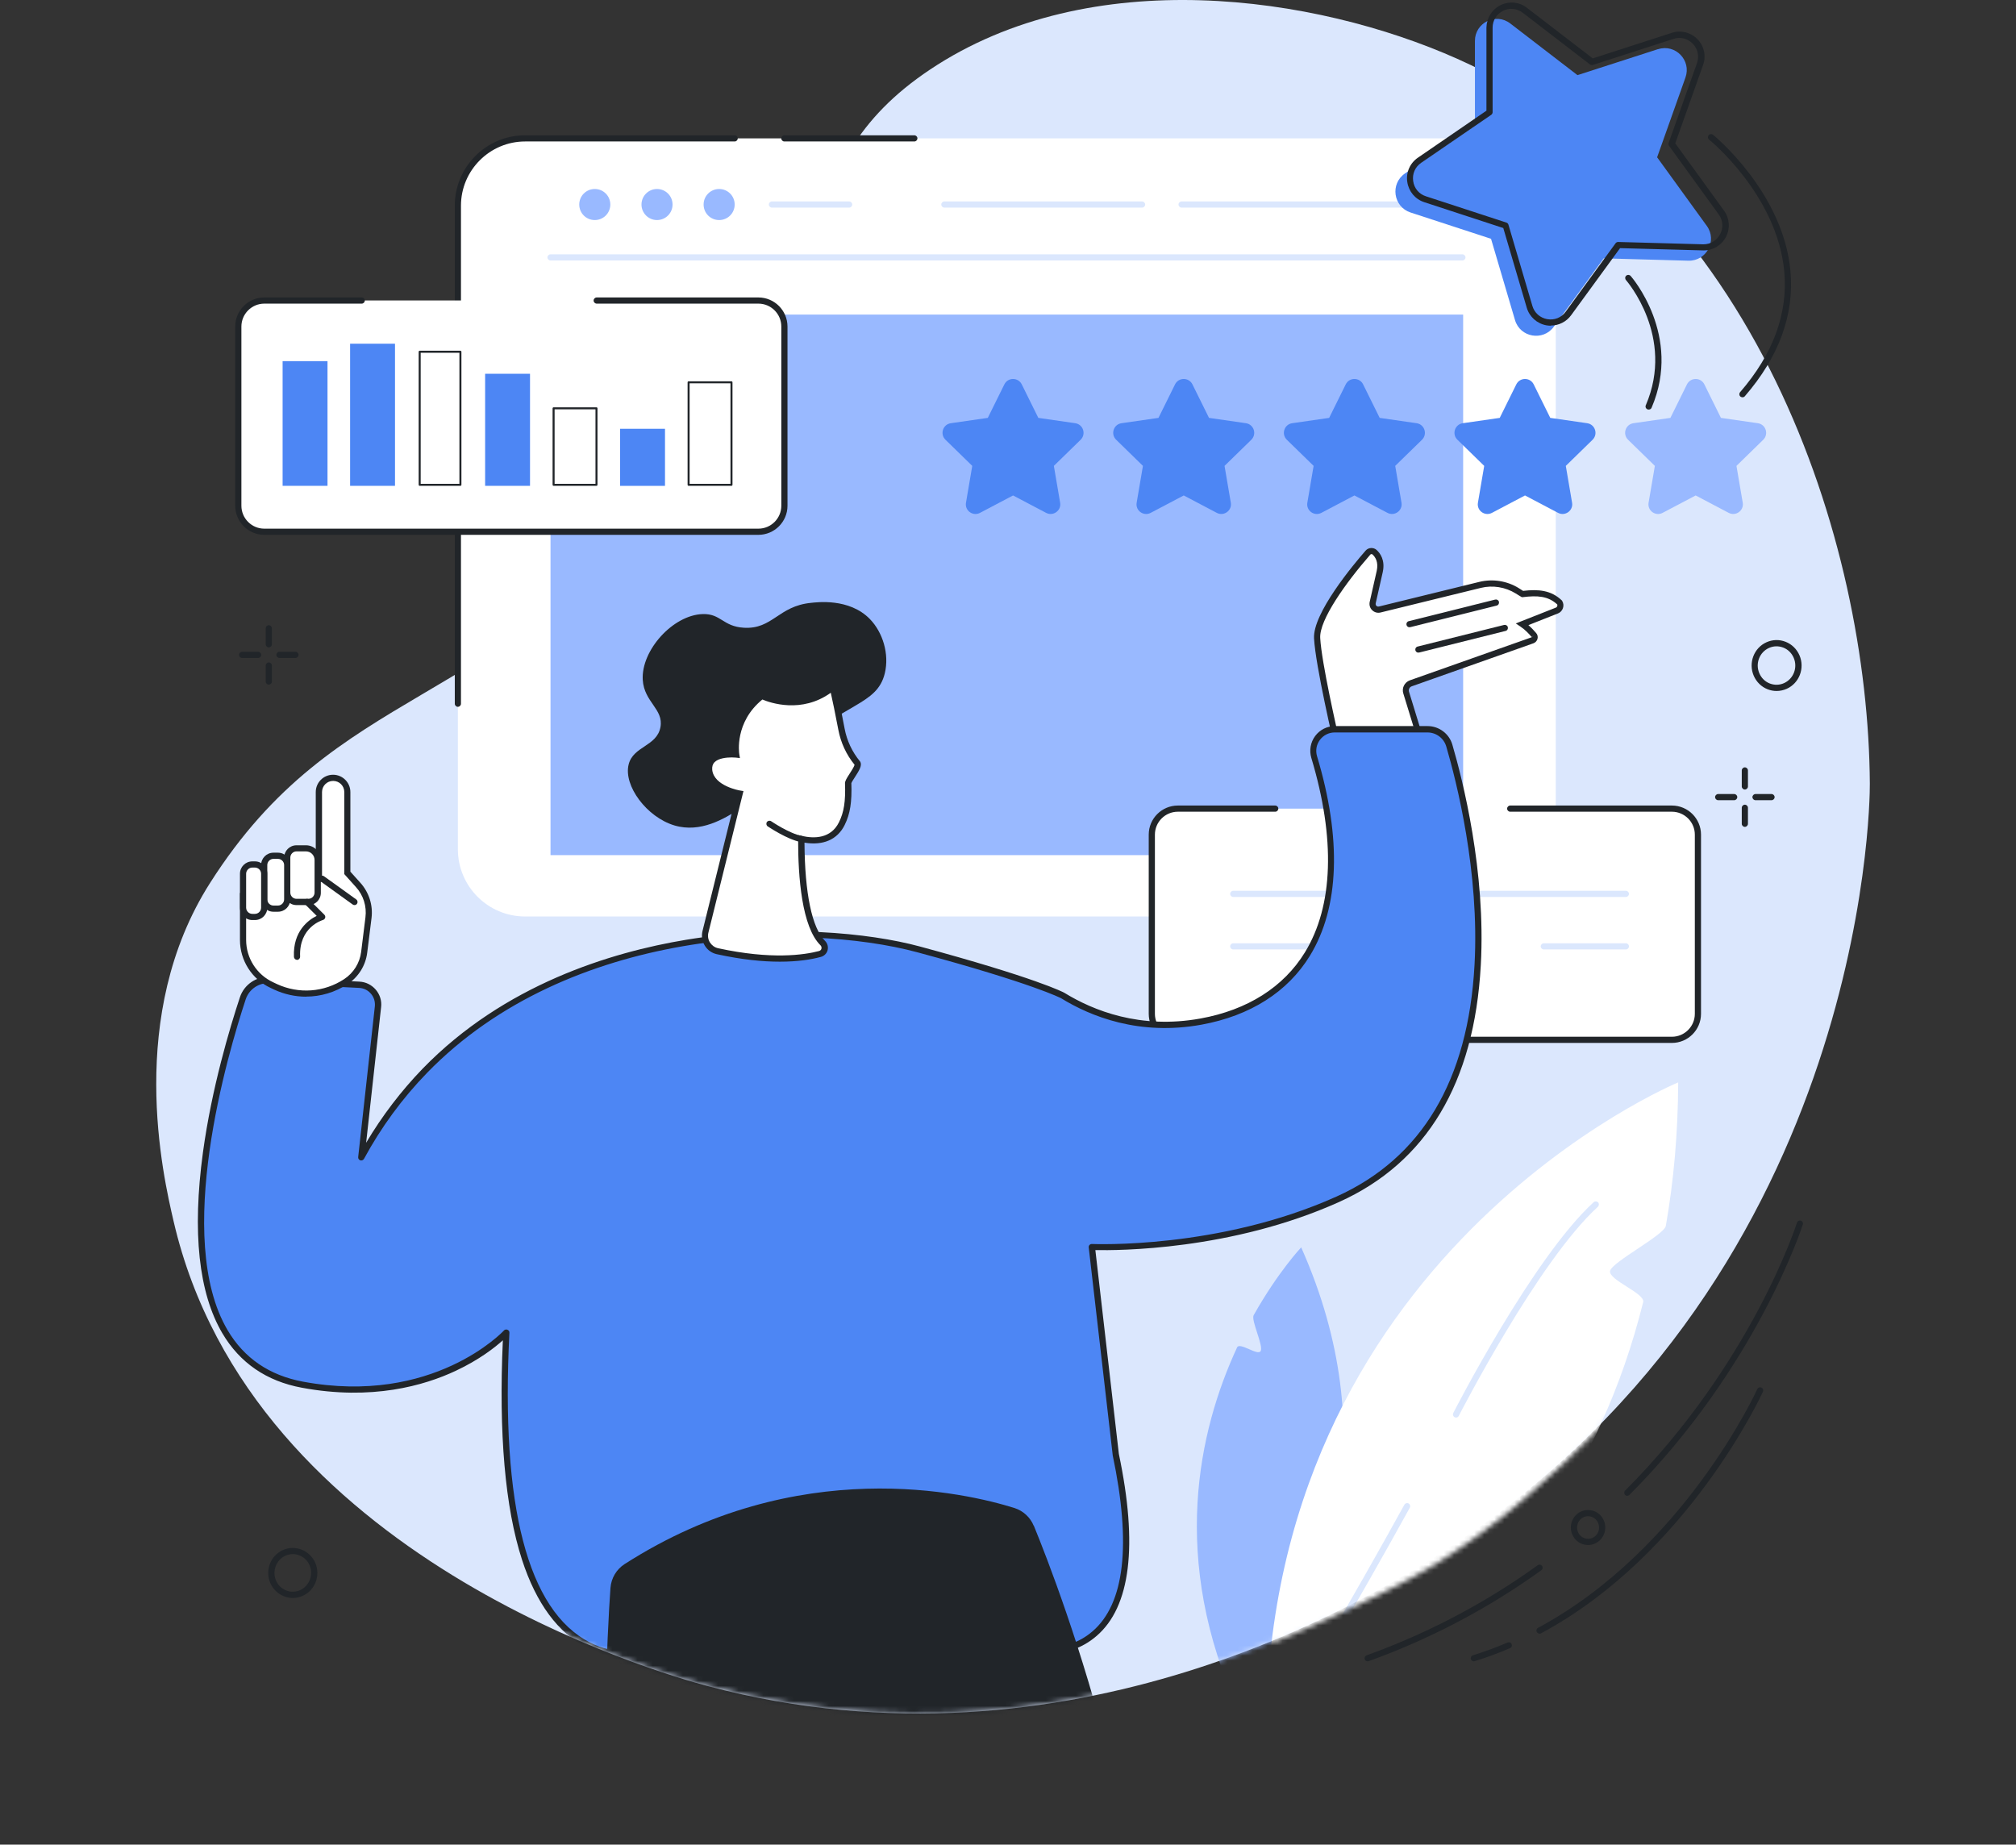 <svg width="400" height="366" viewBox="0 0 400 366" fill="none" xmlns="http://www.w3.org/2000/svg">
<rect x="0" y="0" width="400" height="366" fill="#333333" stroke="none"/>
<path d="M370.999 155.487C370.702 107.513 348.683 38.225 289.159 11.676C260.957 -0.912 216.361 -7.429 184.576 13.774C154.888 33.565 167.755 56.568 135.004 96.095C97.296 141.6 66.958 135.455 41.671 175.204C24.961 201.457 32.332 233.223 34.449 242.339C49.933 309.139 131.253 332.105 140.388 334.537C212.796 353.79 272.394 316.547 284.648 308.898C369.885 255.632 371.036 159.888 370.999 155.506V155.487Z" fill="#DBE7FD"/>
<path d="M104.197 27.455H295.337C302.707 27.455 308.686 33.433 308.686 40.804V168.501C308.686 175.871 302.707 181.849 295.337 181.849H104.197C96.826 181.849 90.848 175.871 90.848 168.501V40.804C90.848 33.433 96.826 27.455 104.197 27.455Z" fill="white"/>
<path d="M90.849 140.245C90.515 140.245 90.237 139.966 90.237 139.632V40.806C90.237 33.101 96.493 26.844 104.199 26.844H145.768C146.103 26.844 146.381 27.122 146.381 27.457C146.381 27.791 146.103 28.069 145.768 28.069H104.199C97.18 28.069 91.462 33.788 91.462 40.806V139.632C91.462 139.966 91.184 140.245 90.849 140.245Z" fill="#212529"/>
<path d="M181.414 28.069H155.626C155.292 28.069 155.013 27.791 155.013 27.457C155.013 27.122 155.292 26.844 155.626 26.844H181.414C181.749 26.844 182.027 27.122 182.027 27.457C182.027 27.791 181.749 28.069 181.414 28.069Z" fill="#212529"/>
<path d="M290.16 51.685H109.232C108.897 51.685 108.619 51.407 108.619 51.072C108.619 50.738 108.897 50.46 109.232 50.46H290.16C290.494 50.46 290.772 50.738 290.772 51.072C290.772 51.407 290.494 51.685 290.16 51.685Z" fill="#DBE7FD"/>
<path d="M121.094 40.582C121.094 42.29 119.721 43.664 118.012 43.664C116.304 43.664 114.93 42.29 114.93 40.582C114.93 38.874 116.304 37.5 118.012 37.5C119.721 37.5 121.094 38.874 121.094 40.582Z" fill="#99B9FF"/>
<path d="M130.361 43.664C132.063 43.664 133.443 42.284 133.443 40.582C133.443 38.88 132.063 37.5 130.361 37.5C128.659 37.5 127.279 38.88 127.279 40.582C127.279 42.284 128.659 43.664 130.361 43.664Z" fill="#99B9FF"/>
<path d="M145.769 40.582C145.769 42.29 144.395 43.664 142.687 43.664C140.979 43.664 139.605 42.29 139.605 40.582C139.605 38.874 140.979 37.5 142.687 37.5C144.395 37.5 145.769 38.874 145.769 40.582Z" fill="#99B9FF"/>
<path d="M290.328 41.194H234.444C234.109 41.194 233.831 40.915 233.831 40.581C233.831 40.247 234.109 39.968 234.444 39.968H290.328C290.662 39.968 290.941 40.247 290.941 40.581C290.941 40.915 290.662 41.194 290.328 41.194Z" fill="#DBE7FD"/>
<path d="M226.602 41.194H187.372C187.037 41.194 186.759 40.915 186.759 40.581C186.759 40.247 187.037 39.968 187.372 39.968H226.602C226.936 39.968 227.215 40.247 227.215 40.581C227.215 40.915 226.936 41.194 226.602 41.194Z" fill="#DBE7FD"/>
<path d="M168.479 41.194H153.162C152.827 41.194 152.549 40.915 152.549 40.581C152.549 40.247 152.827 39.968 153.162 39.968H168.479C168.813 39.968 169.091 40.247 169.091 40.581C169.091 40.915 168.813 41.194 168.479 41.194Z" fill="#DBE7FD"/>
<path d="M290.307 62.416H109.23V169.672H290.307V62.416Z" fill="#99B9FF"/>
<path d="M331.725 160.445H233.695C230.845 160.445 228.534 162.756 228.534 165.606V201.178C228.534 204.029 230.845 206.34 233.695 206.34H331.725C334.576 206.34 336.887 204.029 336.887 201.178V165.606C336.887 162.756 334.576 160.445 331.725 160.445Z" fill="white"/>
<path d="M331.727 206.935H233.697C230.504 206.935 227.923 204.336 227.923 201.161V165.607C227.923 162.414 230.522 159.833 233.697 159.833H253.025C253.359 159.833 253.637 160.112 253.637 160.446C253.637 160.78 253.359 161.059 253.025 161.059H233.697C231.191 161.059 229.148 163.101 229.148 165.607V201.161C229.148 203.668 231.191 205.71 233.697 205.71H331.727C334.233 205.71 336.276 203.668 336.276 201.161V165.607C336.276 163.101 334.233 161.059 331.727 161.059H299.644C299.31 161.059 299.032 160.78 299.032 160.446C299.032 160.112 299.31 159.833 299.644 159.833H331.727C334.92 159.833 337.501 162.433 337.501 165.607V201.161C337.501 204.355 334.902 206.935 331.727 206.935Z" fill="#212529"/>
<path d="M322.593 177.972H244.689C244.354 177.972 244.076 177.693 244.076 177.359C244.076 177.025 244.354 176.746 244.689 176.746H322.593C322.927 176.746 323.205 177.025 323.205 177.359C323.205 177.693 322.927 177.972 322.593 177.972Z" fill="#DBE7FD"/>
<path d="M322.594 188.389H306.311C305.977 188.389 305.699 188.11 305.699 187.776C305.699 187.442 305.977 187.163 306.311 187.163H322.594C322.928 187.163 323.207 187.442 323.207 187.776C323.207 188.11 322.928 188.389 322.594 188.389Z" fill="#DBE7FD"/>
<path d="M282.712 188.389H244.689C244.354 188.389 244.076 188.11 244.076 187.776C244.076 187.442 244.354 187.163 244.689 187.163H282.712C283.047 187.163 283.325 187.442 283.325 187.776C283.325 188.11 283.047 188.389 282.712 188.389Z" fill="#DBE7FD"/>
<path d="M150.473 59.615H52.444C49.593 59.615 47.282 61.926 47.282 64.777V100.349C47.282 103.2 49.593 105.51 52.444 105.51H150.473C153.324 105.51 155.635 103.2 155.635 100.349V64.777C155.635 61.926 153.324 59.615 150.473 59.615Z" fill="white"/>
<path d="M150.475 106.122H52.445C49.252 106.122 46.671 103.522 46.671 100.348V64.794C46.671 61.6 49.27 59.02 52.445 59.02H71.773C72.107 59.02 72.385 59.298 72.385 59.632C72.385 59.967 72.107 60.245 71.773 60.245H52.445C49.939 60.245 47.897 62.287 47.897 64.794V100.348C47.897 102.854 49.939 104.896 52.445 104.896H150.475C152.982 104.896 155.024 102.854 155.024 100.348V64.794C155.024 62.287 152.982 60.245 150.475 60.245H118.393C118.058 60.245 117.78 59.967 117.78 59.632C117.78 59.298 118.058 59.02 118.393 59.02H150.475C153.668 59.02 156.249 61.619 156.249 64.794V100.348C156.249 103.541 153.65 106.122 150.475 106.122Z" fill="#212529"/>
<path d="M136.627 96.397H145.136C145.245 96.397 145.335 96.306 145.335 96.197V75.854C145.335 75.745 145.245 75.654 145.136 75.654H136.627C136.518 75.654 136.427 75.745 136.427 75.854V96.197C136.427 96.306 136.518 96.397 136.627 96.397ZM144.936 95.998H136.826V76.053H144.936V95.998Z" fill="#212529"/>
<path d="M123.239 85.272H131.748V96.201H123.239V85.272Z" fill="#4D86F4"/>
<path d="M123.036 96.404H131.944V85.076H123.036V96.404ZM131.545 96.005H123.435V85.475H131.545V96.005Z" fill="#4D86F4"/>
<path d="M109.841 96.395H118.35C118.459 96.395 118.549 96.304 118.549 96.196V81.017C118.549 80.909 118.459 80.818 118.35 80.818H109.841C109.732 80.818 109.641 80.909 109.641 81.017V96.196C109.641 96.304 109.732 96.395 109.841 96.395ZM118.151 95.996H110.04V81.217H118.151V95.996Z" fill="#212529"/>
<path d="M96.446 74.358H104.955V96.196H96.446V74.358Z" fill="#4D86F4"/>
<path d="M96.255 96.399H105.162V74.162H96.255V96.399ZM104.755 96H96.644V74.56H104.755V96Z" fill="#4D86F4"/>
<path d="M83.269 96.398H91.353C91.461 96.398 91.552 96.308 91.552 96.199V69.793C91.552 69.684 91.461 69.594 91.353 69.594H83.269C83.161 69.594 83.07 69.684 83.07 69.793V96.199C83.07 96.308 83.161 96.398 83.269 96.398ZM91.153 96H83.469V69.993H91.153V96Z" fill="#212529"/>
<path d="M69.668 68.391H78.177V96.192H69.668V68.391Z" fill="#4D86F4"/>
<path d="M69.465 96.399H78.373V68.199H69.465V96.399ZM77.974 96H69.863V68.598H77.974V96Z" fill="#4D86F4"/>
<path d="M56.277 71.854H64.786V96.194H56.277V71.854Z" fill="#4D86F4"/>
<path d="M56.074 96.397H64.982V71.658H56.074V96.397ZM64.583 95.998H56.472V72.057H64.583V95.998Z" fill="#4D86F4"/>
<path d="M213.35 83.973L206.017 82.915L202.73 76.268C202.025 74.839 199.983 74.839 199.277 76.268L195.991 82.915L188.657 83.973C187.079 84.196 186.448 86.145 187.599 87.259L192.909 92.439L191.665 99.736C191.386 101.314 193.039 102.502 194.45 101.759L201.004 98.306L207.558 101.759C208.969 102.502 210.621 101.295 210.343 99.736L209.099 92.439L214.409 87.259C215.541 86.145 214.928 84.214 213.35 83.973Z" fill="#4D86F4"/>
<path d="M247.216 83.973L239.882 82.915L236.596 76.268C235.89 74.839 233.848 74.839 233.142 76.268L229.856 82.915L222.522 83.973C220.944 84.196 220.313 86.145 221.464 87.259L226.774 92.439L225.53 99.736C225.252 101.314 226.904 102.502 228.315 101.759L234.869 98.306L241.423 101.759C242.834 102.502 244.486 101.295 244.208 99.736L242.964 92.439L248.274 87.259C249.406 86.145 248.794 84.214 247.216 83.973Z" fill="#4D86F4"/>
<path d="M281.081 83.973L273.747 82.915L270.461 76.268C269.755 74.839 267.713 74.839 267.008 76.268L263.721 82.915L256.388 83.973C254.81 84.196 254.178 86.145 255.329 87.259L260.639 92.439L259.395 99.736C259.117 101.314 260.769 102.502 262.18 101.759L268.734 98.306L275.288 101.759C276.699 102.502 278.352 101.295 278.073 99.736L276.829 92.439L282.139 87.259C283.272 86.145 282.659 84.214 281.081 83.973Z" fill="#4D86F4"/>
<path d="M314.926 83.973L307.593 82.915L304.306 76.268C303.601 74.839 301.559 74.839 300.853 76.268L297.567 82.915L290.233 83.973C288.655 84.196 288.024 86.145 289.175 87.259L294.485 92.439L293.241 99.736C292.962 101.314 294.615 102.502 296.026 101.759L302.58 98.306L309.134 101.759C310.545 102.502 312.197 101.295 311.919 99.736L310.675 92.439L315.985 87.259C317.117 86.145 316.504 84.214 314.926 83.973Z" fill="#4D86F4"/>
<path d="M348.788 83.973L341.454 82.915L338.168 76.268C337.462 74.839 335.42 74.839 334.714 76.268L331.428 82.915L324.095 83.973C322.516 84.196 321.885 86.145 323.036 87.259L328.346 92.439L327.102 99.736C326.824 101.314 328.476 102.502 329.887 101.759L336.441 98.306L342.995 101.759C344.406 102.502 346.058 101.295 345.78 99.736L344.536 92.439L349.846 87.259C350.978 86.145 350.366 84.214 348.788 83.973Z" fill="#99B9FF"/>
<path d="M328.979 9.747L312.994 14.909L299.663 4.66C296.804 2.451 292.645 4.493 292.645 8.114V24.916C292.627 24.916 278.758 34.421 278.758 34.421C275.787 36.464 276.437 41.031 279.872 42.163L295.839 47.38L300.592 63.496C301.613 66.968 306.162 67.747 308.297 64.832L318.192 51.261L334.995 51.725C338.615 51.818 340.769 47.733 338.652 44.818L328.794 31.209L334.419 15.373C335.626 11.975 332.414 8.652 328.979 9.766V9.747Z" fill="#4D86F4"/>
<path d="M307.702 64.627C307.423 64.627 307.126 64.609 306.848 64.553C304.972 64.219 303.468 62.882 302.93 61.063L298.27 45.245L282.6 40.12C280.78 39.526 279.499 37.985 279.221 36.092C278.942 34.198 279.759 32.36 281.337 31.283L294.928 21.963V5.476C294.965 3.564 296.023 1.856 297.731 1.021C299.44 0.185 301.445 0.371 302.949 1.54L316.019 11.585L331.708 6.516C333.527 5.922 335.477 6.423 336.795 7.779C338.132 9.152 338.559 11.12 337.909 12.903L332.395 28.442L342.068 41.791C343.182 43.332 343.33 45.337 342.439 47.027C341.548 48.717 339.803 49.738 337.909 49.682L321.441 49.236L311.73 62.548C310.784 63.848 309.298 64.59 307.72 64.59L307.702 64.627ZM299.922 1.745C299.365 1.745 298.79 1.875 298.251 2.135C296.952 2.784 296.153 4.028 296.153 5.495V22.297C296.135 22.501 296.023 22.687 295.856 22.799L281.987 32.304C280.78 33.121 280.186 34.476 280.391 35.925C280.595 37.373 281.542 38.505 282.934 38.951L298.901 44.168C299.087 44.224 299.235 44.391 299.291 44.576L304.044 60.691C304.452 62.084 305.566 63.068 306.996 63.328C308.426 63.569 309.8 63.031 310.654 61.843L320.549 48.271C320.661 48.104 320.865 48.011 321.069 48.011L337.872 48.475C337.909 48.475 337.946 48.475 337.983 48.475C339.394 48.475 340.62 47.733 341.288 46.47C341.975 45.189 341.863 43.704 341.009 42.534L331.151 28.925C331.039 28.758 331.002 28.554 331.076 28.368L336.702 12.531C337.185 11.158 336.869 9.709 335.867 8.67C334.845 7.63 333.416 7.259 332.023 7.723L316.038 12.884C315.852 12.94 315.629 12.903 315.481 12.791L302.15 2.543C301.463 2.023 300.684 1.763 299.885 1.763L299.922 1.745Z" fill="#212529"/>
<path d="M345.726 78.832C345.578 78.832 345.448 78.776 345.318 78.683C345.058 78.461 345.039 78.071 345.262 77.811C351.816 70.236 354.768 62.197 354.025 53.917C352.67 38.767 339.246 27.794 339.098 27.701C338.838 27.497 338.801 27.107 339.005 26.829C339.228 26.569 339.599 26.532 339.878 26.736C340.026 26.847 353.839 38.117 355.251 53.805C356.03 62.42 352.985 70.774 346.19 78.628C346.06 78.776 345.893 78.832 345.726 78.832Z" fill="#212529"/>
<path d="M327.106 81.264C327.032 81.264 326.939 81.264 326.864 81.208C326.549 81.078 326.4 80.707 326.549 80.41C332.397 66.783 322.706 55.68 322.613 55.569C322.39 55.309 322.409 54.919 322.668 54.696C322.928 54.473 323.3 54.492 323.541 54.752C323.652 54.863 333.845 66.541 327.7 80.893C327.607 81.134 327.366 81.264 327.143 81.264H327.106Z" fill="#212529"/>
<mask id="mask0_274_10284" style="mask-type:luminance" maskUnits="userSpaceOnUse" x="31" y="0" width="340" height="340">
<path d="M370.999 155.487C370.702 107.513 348.683 38.225 289.159 11.676C260.957 -0.912 216.361 -7.429 184.576 13.774C154.888 33.565 167.755 56.568 135.004 96.095C97.296 141.6 66.958 135.455 41.671 175.204C24.961 201.457 32.332 233.223 34.449 242.339C49.933 309.139 131.253 332.105 140.388 334.537C185.411 346.512 225.477 336.635 252.287 325.626C252.547 325.514 252.788 325.849 253.029 325.737C268.941 319.165 280.582 313.057 285.13 310.197C297.793 302.288 308.394 292.504 317.603 283.128C317.714 282.998 317.547 282.553 317.677 282.423C370.182 228.879 371.018 159.238 370.981 155.506L370.999 155.487Z" fill="white"/>
</mask>
<g mask="url(#mask0_274_10284)">
<path d="M70.345 243.879C70.326 243.879 70.308 243.879 70.289 243.879C69.955 243.842 69.714 243.545 69.732 243.211L71.069 229.565C71.106 229.23 71.403 228.971 71.737 229.008C72.072 229.045 72.313 229.342 72.294 229.676L70.958 243.322C70.921 243.638 70.661 243.879 70.345 243.879Z" fill="#212529"/>
<path d="M309.475 119.562C307.396 117.576 304.945 117.52 302.086 117.873L301.083 117.241C298.874 115.868 296.2 115.441 293.675 116.053L273.772 120.936C272.937 121.14 272.176 120.398 272.38 119.562C272.751 117.891 273.327 115.385 273.772 113.398C274.218 111.375 273.42 110.186 272.751 109.574C272.361 109.221 271.767 109.258 271.433 109.648C269.224 112.173 261.092 121.827 261.352 126.617C261.649 132.15 265.436 148.228 265.436 148.228H282.35L279.027 137.404C278.785 136.643 279.194 135.845 279.955 135.566L304.11 127.026C304.537 126.877 304.685 126.339 304.388 125.986C303.85 125.355 302.996 124.464 302.086 123.832L308.955 121.122C309.587 120.88 309.828 120.119 309.494 119.544L309.475 119.562Z" fill="white"/>
<path d="M283.168 148.858H264.935L264.824 148.375C264.676 147.726 261.018 132.167 260.721 126.653C260.461 121.696 268.482 112.079 270.951 109.257C271.229 108.941 271.601 108.756 272.028 108.737C272.436 108.719 272.845 108.848 273.142 109.127C273.829 109.74 274.887 111.151 274.349 113.546C273.903 115.532 273.346 118.039 272.956 119.71C272.9 119.969 273.03 120.155 273.105 120.211C273.16 120.267 273.346 120.415 273.606 120.341L293.509 115.458C296.182 114.808 299.042 115.254 301.381 116.72L302.198 117.24C305.243 116.888 307.731 117.092 309.866 119.115L309.921 119.171L309.959 119.245C310.219 119.672 310.274 120.192 310.107 120.675C309.94 121.158 309.587 121.529 309.123 121.715L303.256 124.035C303.869 124.574 304.407 125.149 304.797 125.614C305.076 125.929 305.169 126.356 305.057 126.765C304.946 127.173 304.649 127.489 304.259 127.637L280.104 136.178C279.658 136.326 279.436 136.809 279.566 137.254L283.13 148.877L283.168 148.858ZM265.919 147.633H281.515L278.433 137.589C278.099 136.512 278.674 135.379 279.733 134.989L303.887 126.449L304.37 125.985L303.906 126.393C303.386 125.781 302.588 124.927 301.715 124.351L300.75 123.701L308.696 120.564C308.882 120.489 308.937 120.359 308.975 120.267C308.993 120.192 309.03 120.081 308.975 119.932C307.155 118.243 305.001 118.131 302.161 118.484H301.938C301.938 118.503 300.75 117.76 300.75 117.76C298.689 116.479 296.164 116.071 293.825 116.646L273.922 121.529C273.327 121.678 272.696 121.51 272.251 121.065C271.805 120.638 271.638 120.025 271.768 119.413C272.139 117.742 272.715 115.235 273.16 113.267C273.532 111.559 272.919 110.557 272.325 110.018C272.251 109.944 272.139 109.944 272.102 109.944C272.009 109.944 271.935 109.981 271.879 110.055C266.959 115.699 261.761 123.014 261.946 126.579C262.206 131.462 265.288 144.904 265.901 147.614L265.919 147.633Z" fill="#212529"/>
<path d="M281.423 129.495C281.145 129.495 280.903 129.309 280.829 129.031C280.755 128.696 280.941 128.362 281.275 128.288L298.43 123.999C298.764 123.925 299.098 124.111 299.173 124.445C299.247 124.779 299.061 125.113 298.727 125.187L281.572 129.476C281.516 129.476 281.479 129.476 281.423 129.476V129.495Z" fill="#212529"/>
<path d="M279.66 124.46C279.382 124.46 279.14 124.275 279.066 123.996C278.992 123.662 279.178 123.328 279.512 123.254L296.667 118.965C297.001 118.891 297.335 119.076 297.41 119.411C297.484 119.745 297.298 120.079 296.964 120.153L279.809 124.442C279.753 124.442 279.716 124.442 279.66 124.442V124.46Z" fill="#212529"/>
<path d="M53.525 194.457C58.334 194.754 66.373 195.144 71.274 195.386C73.54 195.497 75.248 197.502 74.988 199.749L71.683 229.64C73.818 225.704 77.791 219.15 84.289 212.466C113.271 182.612 161.061 182.668 182.226 188.368C205.657 194.699 210.856 197.539 210.856 197.539C217.15 201.401 226.488 204.873 238.296 202.719C259.982 198.783 269.785 180.217 260.743 150.233C259.908 147.486 261.968 144.719 264.828 144.719H283.227C285.232 144.719 286.977 146.037 287.534 147.95C291.73 162.245 305.729 219.837 265.422 237.976C241.638 248.67 216.63 247.445 216.63 247.445C218.208 261.165 219.786 274.885 221.383 288.605C226.154 311.33 221.791 320.204 217.168 324.178C206.381 333.423 191.602 320.706 154.934 323.249C131.596 324.865 125.859 331.14 116.743 326.443C107.033 321.448 98.326 306.466 100.461 264.432C100.461 264.432 86.517 279.694 60.005 274.755C27.254 268.647 43.109 213.413 48.178 198.078C48.939 195.794 51.111 194.327 53.507 194.476L53.525 194.457Z" fill="#4D86F4"/>
<path d="M123.611 328.744C121.216 328.744 118.97 328.262 116.463 326.962C110.726 324.01 106.382 318.125 103.578 309.491C100.218 299.132 98.936 284.483 99.772 265.936C98.231 267.328 95.112 269.797 90.433 271.988C84.158 274.94 73.742 277.929 59.892 275.349C52.874 274.049 47.582 270.41 44.129 264.562C39.413 256.56 38.114 244.492 40.267 228.655C42.012 215.863 45.614 203.888 47.601 197.873C48.436 195.348 50.887 193.677 53.561 193.844C58.462 194.141 66.78 194.55 71.31 194.772C72.573 194.828 73.724 195.404 74.559 196.369C75.376 197.335 75.766 198.56 75.617 199.822L72.647 226.743C75.822 221.396 79.591 216.457 83.861 212.039C100.051 195.367 121.216 188.943 136.106 186.473C155.081 183.336 172.459 185.1 182.41 187.773C205.637 194.048 210.965 196.87 211.17 196.982C216.925 200.528 226.264 204.26 238.202 202.087C247.522 200.398 254.689 195.849 258.903 188.98C264.566 179.734 264.993 166.385 260.184 150.381C259.739 148.877 260.017 147.299 260.946 146.037C261.874 144.793 263.304 144.069 264.863 144.069H283.262C285.509 144.069 287.533 145.573 288.164 147.745C290.206 154.707 294.848 172.902 293.808 191.523C292.527 214.879 283.058 230.679 265.699 238.495C244.292 248.131 221.641 248.131 217.334 248.038L221.994 288.475C225.818 306.651 224.314 318.811 217.575 324.604C211.689 329.654 204.709 328.41 194.126 326.516C184.917 324.864 172.292 322.617 154.97 323.806C145.111 324.493 138.538 325.978 133.247 327.166C129.422 328.039 126.415 328.707 123.611 328.707V328.744ZM100.459 263.801C100.533 263.801 100.626 263.801 100.7 263.856C100.942 263.949 101.09 264.19 101.072 264.45C99.326 298.872 104.692 319.536 117.02 325.885C122.07 328.484 125.932 327.612 132.968 326.015C138.019 324.864 144.925 323.304 154.877 322.617C172.329 321.411 185.047 323.676 194.33 325.347C204.56 327.166 211.3 328.373 216.758 323.694C223.145 318.217 224.5 306.447 220.768 288.716C220.768 288.716 220.768 288.679 220.768 288.66L216.015 247.5C215.997 247.314 216.053 247.147 216.182 247.017C216.312 246.887 216.48 246.813 216.665 246.831C216.907 246.831 241.804 247.927 265.179 237.418C282.093 229.806 291.302 214.359 292.564 191.486C293.585 173.05 288.981 155.023 286.957 148.116C286.474 146.464 284.952 145.331 283.225 145.331H264.826C263.656 145.331 262.598 145.87 261.893 146.798C261.187 147.745 260.983 148.915 261.317 150.047C266.237 166.404 265.754 180.087 259.906 189.63C255.506 196.815 248.061 201.549 238.388 203.313C226.06 205.559 216.424 201.698 210.52 198.059C210.501 198.059 205.043 195.162 182.058 188.961C159.351 182.835 112.861 183.911 84.715 212.893C79.832 217.924 75.617 223.661 72.22 229.936C72.071 230.196 71.774 230.308 71.496 230.233C71.217 230.141 71.031 229.862 71.069 229.584L74.373 199.692C74.466 198.764 74.206 197.873 73.594 197.167C72.999 196.462 72.145 196.053 71.236 196.016C66.706 195.794 58.388 195.385 53.468 195.088C51.351 194.958 49.42 196.276 48.752 198.281C45.187 209.068 34.382 245.68 45.169 263.949C48.436 269.482 53.449 272.898 60.096 274.142C85.94 278.95 99.846 264.153 99.976 264.005C100.088 263.875 100.255 263.801 100.422 263.801H100.459Z" fill="#212529"/>
<path d="M71.059 175.573L68.905 173.196V157.155C68.905 155.596 67.643 154.333 66.083 154.333C64.524 154.333 63.261 155.596 63.261 157.155V174.422L48.222 177.689V186.508C48.222 190.351 50.45 193.842 53.941 195.457L54.684 195.81C59.195 197.889 64.468 197.499 68.627 194.77C70.632 193.452 71.95 191.317 72.266 188.94L73.12 182.071C73.417 179.713 72.674 177.336 71.078 175.573H71.059Z" fill="white"/>
<path d="M60.738 197.76C58.603 197.76 56.449 197.296 54.425 196.368L53.682 196.015C49.988 194.307 47.611 190.575 47.611 186.509V177.189L62.65 173.922V157.157C62.65 155.263 64.191 153.722 66.085 153.722C67.978 153.722 69.519 155.263 69.519 157.157V172.956L71.506 175.166C73.214 177.059 74.031 179.621 73.716 182.146L72.861 189.016C72.546 191.578 71.116 193.861 68.963 195.272C66.456 196.906 63.615 197.742 60.738 197.742V197.76ZM48.837 178.192V186.509C48.837 190.093 50.935 193.397 54.202 194.901L54.945 195.254C59.289 197.259 64.284 196.906 68.294 194.27C70.151 193.045 71.376 191.077 71.655 188.886L72.509 182.016C72.787 179.826 72.1 177.635 70.615 176.001L68.313 173.439V157.157C68.313 155.931 67.329 154.947 66.103 154.947C64.878 154.947 63.894 155.931 63.894 157.157V174.924L48.855 178.192H48.837Z" fill="#212529"/>
<path d="M61.187 178.969H58.828C57.807 178.969 56.99 178.152 56.99 177.131V170.169C56.99 169.148 57.807 168.331 58.828 168.331H60.704C61.985 168.331 63.025 169.371 63.025 170.652V177.131C63.025 178.152 62.208 178.969 61.187 178.969Z" fill="white"/>
<path d="M61.188 179.584H58.83C57.475 179.584 56.379 178.488 56.379 177.133V170.171C56.379 168.815 57.475 167.72 58.83 167.72H60.705C62.321 167.72 63.657 169.038 63.657 170.672V177.151C63.657 178.507 62.562 179.602 61.206 179.602L61.188 179.584ZM58.83 168.927C58.162 168.927 57.605 169.484 57.605 170.152V177.114C57.605 177.783 58.162 178.34 58.83 178.34H61.188C61.856 178.34 62.413 177.783 62.413 177.114V170.635C62.413 169.688 61.652 168.927 60.705 168.927H58.83Z" fill="#212529"/>
<path d="M55.148 169.8H54.257C53.241 169.8 52.419 170.623 52.419 171.638V178.452C52.419 179.467 53.241 180.29 54.257 180.29H55.148C56.163 180.29 56.986 179.467 56.986 178.452V171.638C56.986 170.623 56.163 169.8 55.148 169.8Z" fill="white"/>
<path d="M55.149 180.904H54.258C52.903 180.904 51.807 179.809 51.807 178.453V171.64C51.807 170.284 52.903 169.189 54.258 169.189H55.149C56.505 169.189 57.6 170.284 57.6 171.64V178.453C57.6 179.809 56.505 180.904 55.149 180.904ZM54.258 170.414C53.59 170.414 53.033 170.971 53.033 171.64V178.453C53.033 179.122 53.59 179.679 54.258 179.679H55.149C55.818 179.679 56.375 179.122 56.375 178.453V171.64C56.375 170.971 55.818 170.414 55.149 170.414H54.258Z" fill="#212529"/>
<path d="M50.58 171.524H50.061C49.045 171.524 48.222 172.347 48.222 173.362V180.101C48.222 181.116 49.045 181.939 50.061 181.939H50.58C51.596 181.939 52.419 181.116 52.419 180.101V173.362C52.419 172.347 51.596 171.524 50.58 171.524Z" fill="white"/>
<path d="M50.582 182.554H50.062C48.707 182.554 47.611 181.458 47.611 180.103V173.364C47.611 172.008 48.707 170.913 50.062 170.913H50.582C51.937 170.913 53.033 172.008 53.033 173.364V180.103C53.033 181.458 51.937 182.554 50.582 182.554ZM50.062 172.138C49.394 172.138 48.837 172.695 48.837 173.364V180.103C48.837 180.771 49.394 181.328 50.062 181.328H50.582C51.25 181.328 51.807 180.771 51.807 180.103V173.364C51.807 172.695 51.25 172.138 50.582 172.138H50.062Z" fill="#212529"/>
<path d="M70.335 179.583C70.205 179.583 70.094 179.545 69.983 179.471L63.559 174.848C63.28 174.644 63.224 174.273 63.41 173.994C63.614 173.716 63.986 173.66 64.264 173.846L70.688 178.469C70.967 178.673 71.022 179.044 70.837 179.323C70.725 179.49 70.521 179.583 70.335 179.583Z" fill="#212529"/>
<path d="M58.935 190.445C58.6 190.445 58.341 190.185 58.322 189.851C58.099 184.727 61.237 182.517 62.834 181.719L60.494 179.398C60.253 179.157 60.253 178.767 60.494 178.526C60.736 178.284 61.126 178.284 61.367 178.526L64.356 181.496C64.505 181.645 64.579 181.868 64.523 182.09C64.468 182.295 64.3 182.462 64.096 182.536C63.91 182.592 59.288 183.966 59.547 189.814C59.547 190.148 59.306 190.445 58.953 190.464H58.935V190.445Z" fill="#212529"/>
<path d="M146.673 160.572C143.702 162.429 139.024 165.325 133.825 163.784C128.292 162.132 123.688 155.875 124.728 151.698C125.619 148.04 130.316 148.114 131.04 144.29C131.708 140.688 127.81 139.333 127.531 134.914C127.178 129.029 133.546 122.011 139.432 121.844C143.052 121.732 143.424 124.313 147.601 124.554C153.301 124.888 154.434 120.247 160.913 119.616C162.009 119.504 168.488 118.613 172.591 122.827C175.172 125.482 176.472 129.771 175.562 133.577C173.984 140.094 167.244 139.295 157.887 148.746C152.224 154.445 152.298 157.082 146.673 160.591V160.572Z" fill="#212529"/>
<path d="M170.167 151.453C168.552 149.504 167.456 147.183 166.992 144.695C166.157 140.276 165.266 136.359 165.266 136.359C158.656 141.836 151.211 138.067 151.211 138.067C144.991 142.894 146.124 149.708 146.124 149.708C146.124 149.708 140.331 149.077 140.74 152.808C141.148 156.521 146.718 157.45 146.811 157.45L140.015 184.89C139.588 186.598 140.665 188.344 142.392 188.733C152.845 191.017 159.417 190.163 162.722 189.272C163.687 189.012 163.984 187.824 163.279 187.118C159.621 183.516 159.009 173.212 159.027 166.454C162.406 167.215 165.525 166.529 167.066 163.428C168.162 161.219 168.459 158.879 168.329 155.37C168.31 154.758 170.594 152.158 170.186 151.453H170.167Z" fill="white"/>
<path d="M154.719 190.814C151.359 190.814 147.237 190.424 142.224 189.329C141.222 189.106 140.386 188.512 139.848 187.639C139.309 186.767 139.142 185.746 139.383 184.743L146.03 157.934C144.433 157.544 140.479 156.263 140.108 152.884C139.996 151.863 140.275 151.009 140.924 150.359C142.113 149.171 144.285 149.059 145.417 149.059C145.306 147.091 145.547 141.689 150.82 137.586L151.136 137.344L151.489 137.511C151.786 137.66 158.674 141.02 164.875 135.878L165.636 135.246L165.859 136.212C165.859 136.249 166.769 140.185 167.586 144.585C168.031 146.961 169.089 149.208 170.63 151.065L170.686 151.157C171.113 151.9 170.408 152.977 169.609 154.221C169.349 154.611 168.978 155.205 168.922 155.39C169.052 159.159 168.681 161.499 167.586 163.708C166.156 166.586 163.334 167.811 159.621 167.198C159.676 177.224 161.106 184.13 163.687 186.674C164.188 187.175 164.374 187.862 164.207 188.531C164.039 189.18 163.538 189.682 162.87 189.867C160.957 190.387 158.284 190.814 154.738 190.814H154.719ZM145.195 150.285C144.118 150.285 142.54 150.452 141.779 151.232C141.407 151.603 141.259 152.104 141.314 152.754C141.667 155.984 146.81 156.857 146.866 156.857L147.515 156.968L147.348 157.618L140.553 185.059C140.386 185.727 140.497 186.433 140.869 187.008C141.24 187.584 141.797 187.992 142.465 188.141C153.048 190.443 159.565 189.477 162.517 188.698C162.851 188.605 162.963 188.345 162.981 188.234C163.037 187.992 162.981 187.751 162.796 187.565C159.101 183.926 158.34 174.086 158.358 166.456V165.694L159.101 165.862C161.57 166.419 164.838 166.4 166.453 163.17C167.456 161.164 167.79 158.992 167.66 155.409C167.66 154.982 167.938 154.499 168.551 153.552C168.885 153.033 169.498 152.104 169.554 151.733C167.92 149.746 166.824 147.351 166.342 144.826C165.766 141.744 165.153 138.867 164.838 137.456C159.045 141.614 152.825 139.461 151.266 138.792C145.733 143.304 146.643 149.356 146.68 149.616L146.81 150.415L146.012 150.322C145.807 150.303 145.51 150.285 145.176 150.285H145.195Z" fill="#212529"/>
<path d="M158.99 167.07C158.953 167.07 158.916 167.07 158.878 167.07C156.168 166.569 152.492 164.062 152.325 163.969C152.046 163.784 151.972 163.394 152.157 163.115C152.343 162.837 152.733 162.763 153.012 162.948C153.049 162.967 156.65 165.418 159.101 165.863C159.435 165.919 159.658 166.253 159.603 166.587C159.547 166.884 159.287 167.089 158.99 167.089V167.07Z" fill="#212529"/>
<path d="M205.101 302.73C204.414 301.06 203.021 299.778 201.295 299.221C191.715 296.214 158.314 288.305 123.929 310.342C122.314 311.382 121.274 313.127 121.126 315.058C119.882 332.529 115.24 423.873 144.148 532.038L163.605 530.646L167.578 345.711C167.578 345.711 196.412 413.513 172.963 521.4L193.218 525.132C193.218 525.132 222.85 486.18 228.16 426.64C232.857 373.968 210.355 315.504 205.119 302.712L205.101 302.73Z" fill="#212529"/>
<path d="M245.846 339.549C245.846 339.549 257.877 328.54 263.465 307.17C263.762 306.001 258.601 304.72 258.861 303.494C259.195 301.916 265.433 298.871 265.675 297.201C267.773 283.295 266.603 266.474 258.174 247.5C258.174 247.5 253.588 252.345 248.742 260.96C248.185 261.962 250.71 266.975 250.135 268.071C249.596 269.11 245.976 266.233 245.456 267.347C237.825 283.814 231.995 309.38 245.846 339.531V339.549Z" fill="#99B9FF"/>
<path d="M251.171 346.177C251.171 346.177 308.689 327.871 326.03 258.36C326.457 256.634 319.068 253.941 319.458 252.178C319.829 250.395 330.189 245.067 330.523 243.229C332.064 234.429 332.937 224.96 332.974 214.767C332.974 214.767 250.428 248.892 251.19 346.177H251.171Z" fill="white"/>
<path d="M262.162 329.413C262.051 329.413 261.958 329.395 261.847 329.321C261.55 329.153 261.457 328.782 261.624 328.485C268.048 317.494 273.766 307.431 278.649 298.557C278.816 298.26 279.188 298.148 279.485 298.315C279.782 298.483 279.893 298.854 279.726 299.151C274.843 308.025 269.106 318.107 262.682 329.098C262.571 329.302 262.367 329.395 262.144 329.395L262.162 329.413Z" fill="#DBE7FD"/>
<path d="M288.899 281.27C288.806 281.27 288.713 281.252 288.62 281.196C288.323 281.047 288.193 280.676 288.342 280.379C288.49 280.082 304.123 249.56 316.21 238.531C316.451 238.309 316.841 238.327 317.082 238.568C317.305 238.81 317.287 239.2 317.045 239.441C305.126 250.321 289.604 280.639 289.437 280.936C289.326 281.159 289.122 281.27 288.88 281.27H288.899Z" fill="#DBE7FD"/>
</g>
<path d="M271.355 329.634C271.095 329.634 270.872 329.485 270.779 329.225C270.668 328.909 270.835 328.557 271.15 328.445C283.311 324.064 294.73 318.048 305.108 310.566C305.387 310.362 305.758 310.436 305.962 310.696C306.166 310.975 306.092 311.365 305.832 311.55C295.361 319.107 283.831 325.178 271.578 329.596C271.503 329.615 271.448 329.634 271.373 329.634H271.355Z" fill="#212529"/>
<path d="M322.879 296.809C322.73 296.809 322.563 296.753 322.452 296.623C322.21 296.382 322.21 295.992 322.452 295.751C347.572 270.575 356.465 242.875 356.539 242.596C356.632 242.281 356.985 242.095 357.301 242.188C357.616 242.281 357.802 242.633 357.709 242.949C357.616 243.227 348.649 271.206 323.306 296.605C323.194 296.716 323.027 296.79 322.879 296.79V296.809Z" fill="#212529"/>
<path d="M292.43 329.635C292.17 329.635 291.928 329.468 291.835 329.208C291.743 328.892 291.91 328.54 292.244 328.447C294.546 327.723 296.867 326.869 299.132 325.903C299.448 325.773 299.8 325.903 299.93 326.219C300.06 326.534 299.93 326.887 299.615 327.017C297.331 328.001 294.973 328.874 292.615 329.598C292.56 329.616 292.485 329.635 292.43 329.635Z" fill="#212529"/>
<path d="M305.461 324.139C305.238 324.139 305.034 324.027 304.923 323.823C304.756 323.526 304.867 323.155 305.164 322.988C334.072 307.466 348.535 275.941 348.665 275.626C348.813 275.31 349.166 275.18 349.482 275.31C349.798 275.459 349.927 275.811 349.798 276.127C349.649 276.443 335.037 308.358 305.758 324.083C305.666 324.139 305.573 324.157 305.461 324.157V324.139Z" fill="#212529"/>
<path d="M53.333 128.454C52.999 128.454 52.72 128.175 52.72 127.841V124.666C52.72 124.332 52.999 124.053 53.333 124.053C53.667 124.053 53.946 124.332 53.946 124.666V127.841C53.946 128.175 53.667 128.454 53.333 128.454Z" fill="#212529"/>
<path d="M53.333 135.842C52.999 135.842 52.72 135.564 52.72 135.23V132.055C52.72 131.721 52.999 131.442 53.333 131.442C53.667 131.442 53.946 131.721 53.946 132.055V135.23C53.946 135.564 53.667 135.842 53.333 135.842Z" fill="#212529"/>
<path d="M51.215 130.552H48.04C47.706 130.552 47.428 130.274 47.428 129.939C47.428 129.605 47.706 129.327 48.04 129.327H51.215C51.549 129.327 51.828 129.605 51.828 129.939C51.828 130.274 51.549 130.552 51.215 130.552Z" fill="#212529"/>
<path d="M58.623 130.552H55.449C55.114 130.552 54.836 130.274 54.836 129.939C54.836 129.605 55.114 129.327 55.449 129.327H58.623C58.958 129.327 59.236 129.605 59.236 129.939C59.236 130.274 58.958 130.552 58.623 130.552Z" fill="#212529"/>
<path d="M346.202 156.657C345.868 156.657 345.589 156.378 345.589 156.044V152.87C345.589 152.535 345.868 152.257 346.202 152.257C346.536 152.257 346.815 152.535 346.815 152.87V156.044C346.815 156.378 346.536 156.657 346.202 156.657Z" fill="#212529"/>
<path d="M346.202 164.065C345.868 164.065 345.589 163.787 345.589 163.452V160.278C345.589 159.944 345.868 159.665 346.202 159.665C346.536 159.665 346.815 159.944 346.815 160.278V163.452C346.815 163.787 346.536 164.065 346.202 164.065Z" fill="#212529"/>
<path d="M344.084 158.775H340.909C340.575 158.775 340.296 158.496 340.296 158.162C340.296 157.828 340.575 157.55 340.909 157.55H344.084C344.418 157.55 344.697 157.828 344.697 158.162C344.697 158.496 344.418 158.775 344.084 158.775Z" fill="#212529"/>
<path d="M351.492 158.775H348.318C347.983 158.775 347.705 158.496 347.705 158.162C347.705 157.828 347.983 157.55 348.318 157.55H351.492C351.827 157.55 352.105 157.828 352.105 158.162C352.105 158.496 351.827 158.775 351.492 158.775Z" fill="#212529"/>
<path d="M352.492 137.103C351.898 137.103 351.304 136.992 350.728 136.769C349.484 136.286 348.5 135.321 347.962 134.077C346.867 131.533 347.999 128.544 350.505 127.43C351.712 126.892 353.049 126.855 354.274 127.338C355.518 127.82 356.502 128.786 357.041 130.03C358.136 132.573 357.004 135.562 354.497 136.676C353.866 136.955 353.179 137.103 352.492 137.103ZM350.988 128.563C349.094 129.417 348.24 131.663 349.076 133.594C349.484 134.541 350.227 135.265 351.155 135.618C352.084 135.971 353.068 135.952 353.977 135.544C355.871 134.69 356.725 132.443 355.89 130.512C355.481 129.565 354.739 128.841 353.81 128.489C352.882 128.136 351.898 128.154 350.988 128.563Z" fill="#212529"/>
<path d="M58.103 317.068C57.509 317.068 56.933 316.956 56.358 316.734C55.132 316.251 54.167 315.323 53.629 314.097C52.552 311.591 53.666 308.676 56.116 307.562C57.305 307.024 58.623 307.005 59.83 307.469C61.055 307.952 62.02 308.88 62.559 310.105C63.636 312.612 62.522 315.527 60.071 316.641C59.44 316.919 58.771 317.068 58.103 317.068ZM56.636 308.676C54.798 309.511 53.963 311.721 54.761 313.596C55.151 314.524 55.875 315.211 56.803 315.582C57.695 315.935 58.679 315.898 59.551 315.508C61.389 314.673 62.225 312.463 61.426 310.588C61.036 309.66 60.312 308.973 59.384 308.602C58.493 308.249 57.509 308.286 56.636 308.676Z" fill="#212529"/>
<path d="M315.1 306.555C314.691 306.555 314.283 306.481 313.874 306.332C313.02 305.998 312.333 305.348 311.962 304.476C311.201 302.73 311.999 300.67 313.707 299.908C314.543 299.537 315.452 299.519 316.307 299.834C317.161 300.168 317.848 300.818 318.219 301.691C318.98 303.436 318.182 305.497 316.474 306.258C316.028 306.462 315.564 306.555 315.1 306.555ZM314.227 301.022C313.113 301.524 312.612 302.86 313.095 303.993C313.336 304.55 313.763 304.977 314.32 305.181C314.858 305.385 315.452 305.367 315.972 305.144C317.086 304.643 317.588 303.325 317.086 302.173C316.845 301.617 316.418 301.189 315.861 300.985C315.322 300.781 314.728 300.8 314.209 301.022H314.227Z" fill="#212529"/>
</svg>
